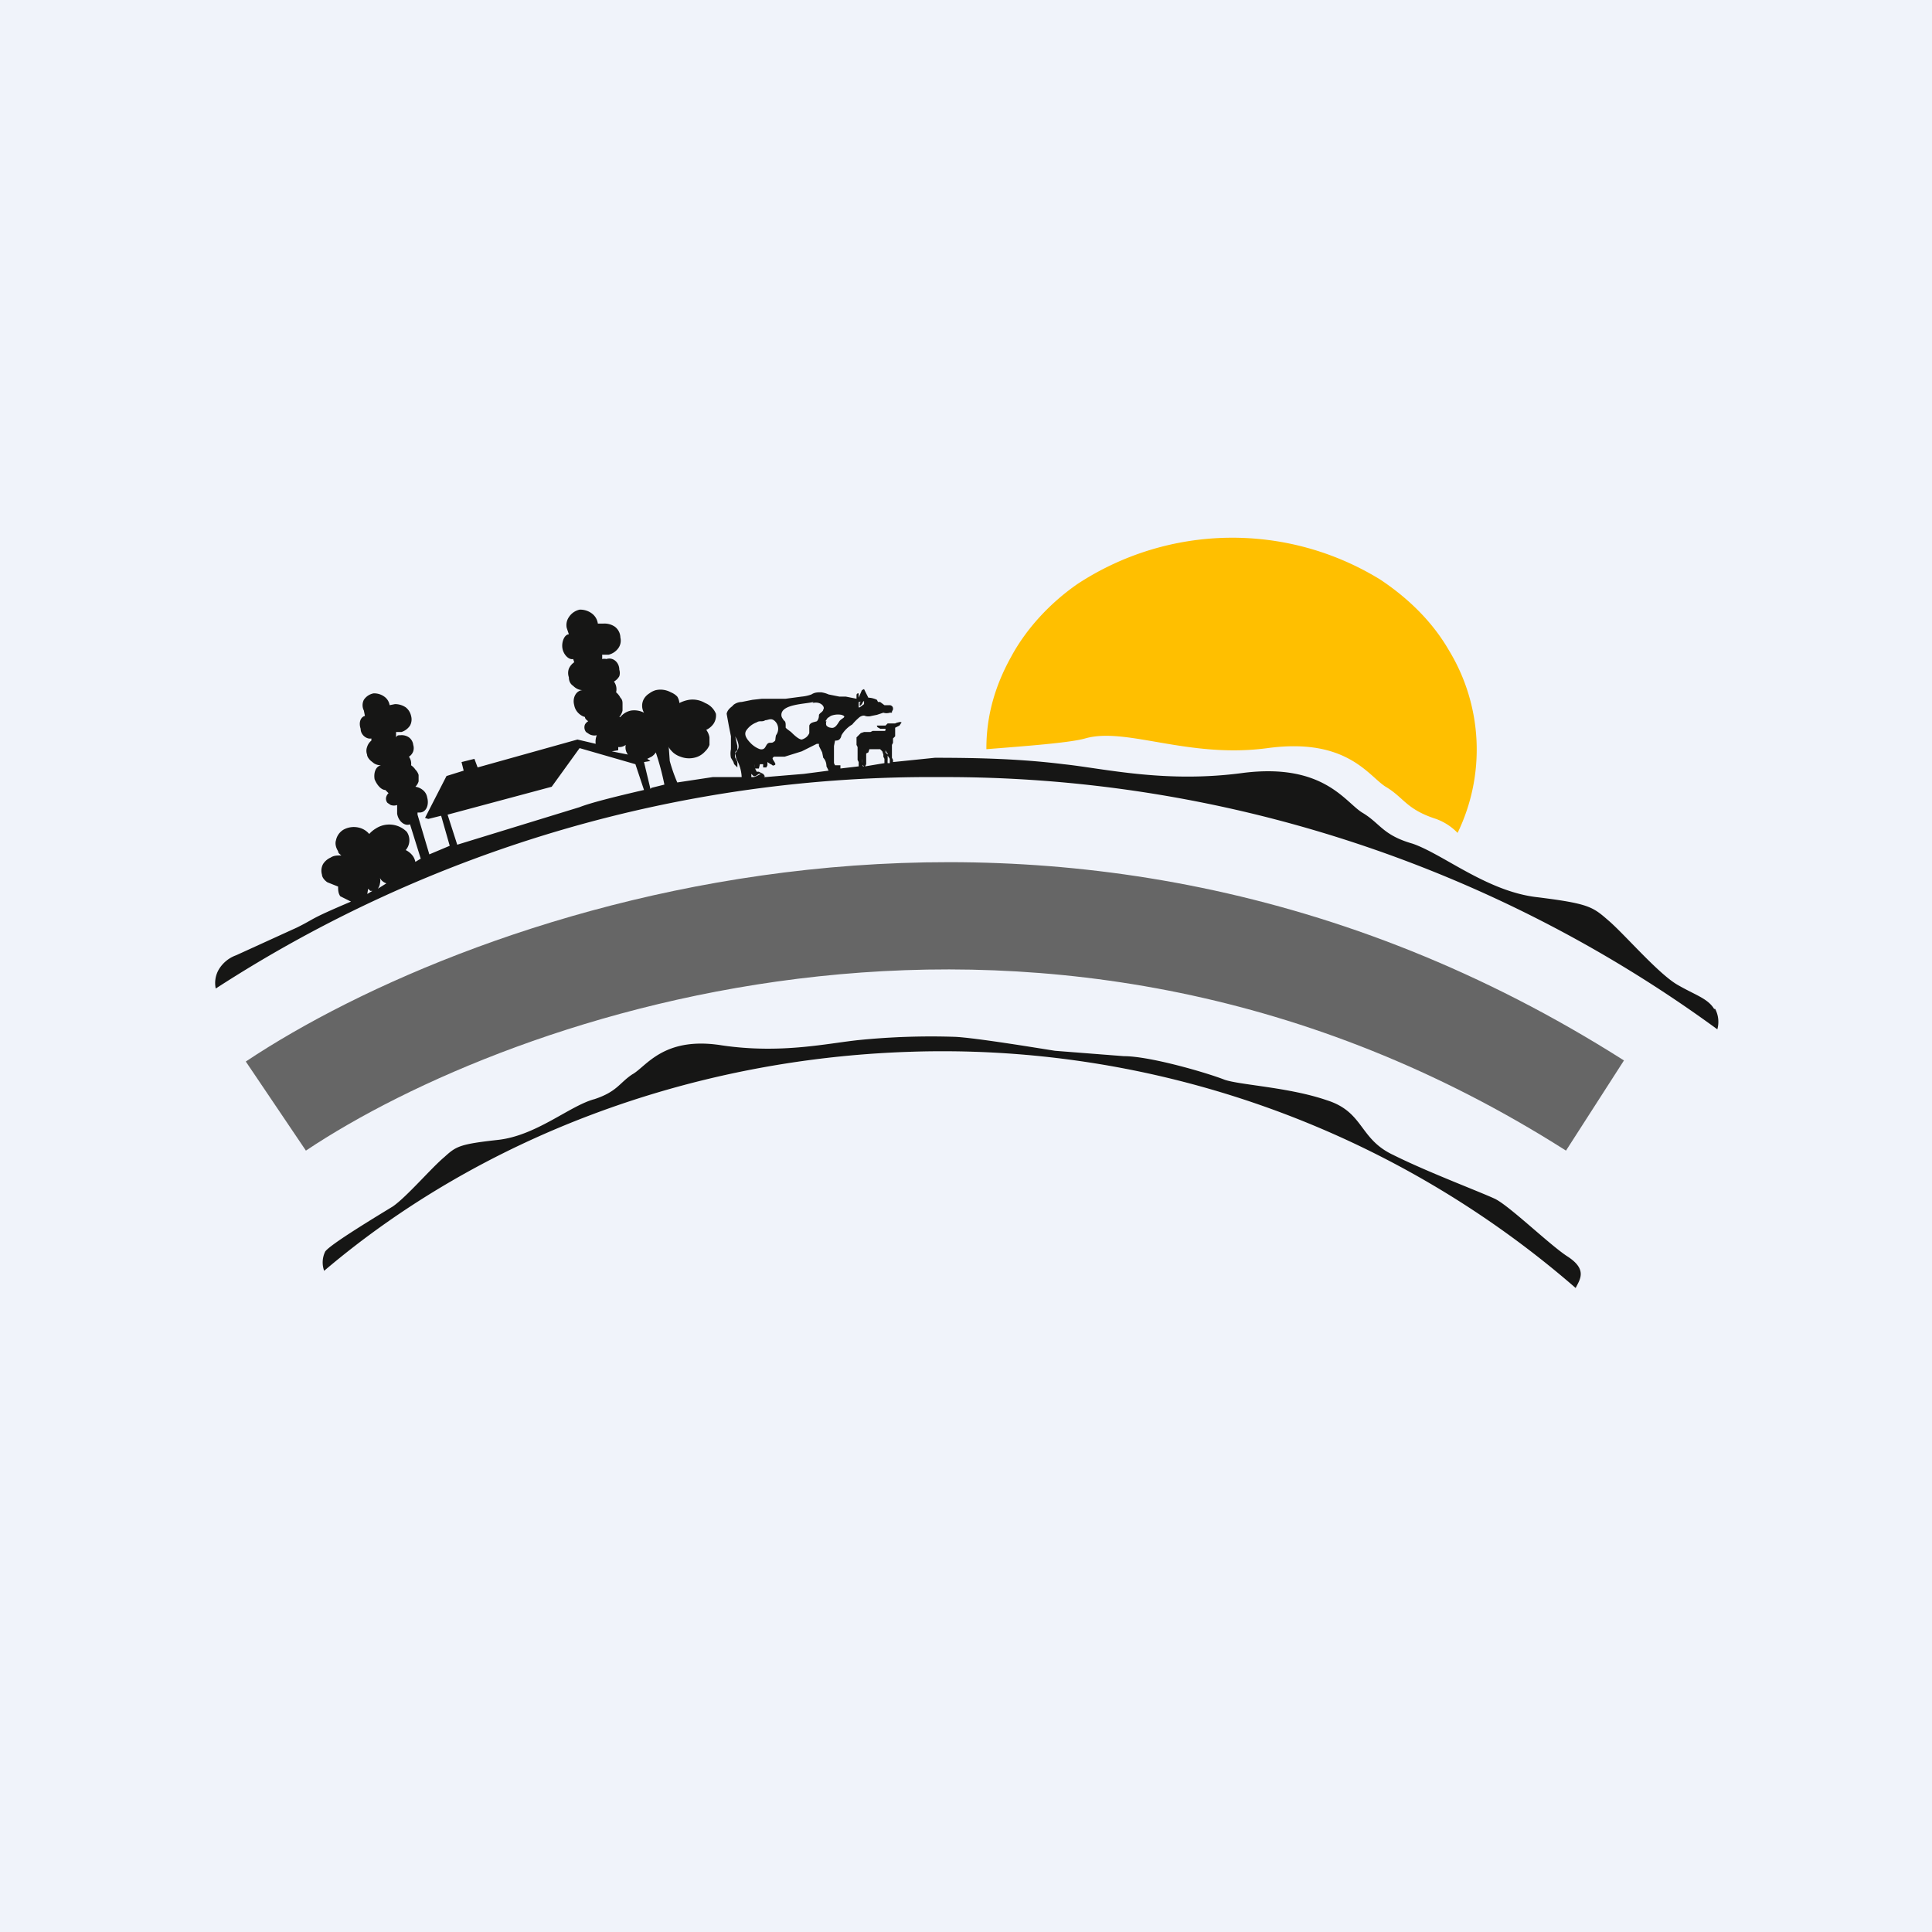 <!-- by TradingView --><svg width="18" height="18" viewBox="0 0 18 18" xmlns="http://www.w3.org/2000/svg"><path fill="#F0F3FA" d="M0 0h18v18H0z"/><path d="M3.02 11.84a.23.23 0 0 1 .01-.18c.05-.07.5-.34.63-.42.13-.09.36-.36.48-.46.11-.1.14-.12.5-.16.36-.04.67-.32.9-.38.21-.07.23-.15.35-.23.13-.07.29-.36.84-.27.55.08.98-.02 1.27-.05.3-.03.6-.04.9-.03.2.01.8.11.93.13l.64.05c.25 0 .79.16.94.22.15.05.6.07.95.19.35.11.3.36.62.51.32.16.8.34.95.41.14.07.52.44.68.54.18.12.11.21.07.29a8.99 8.99 0 0 0-6.22-2.2c-2.04.07-3.98.8-5.44 2.04Z" fill="#fff"/><path d="M9.44 6.57c.13-.81.96-1.45 1.96-1.45.28 0 .55.05.8.15a2.79 2.79 0 0 0-1.9.32c-.4.24-.7.58-.86.98Zm-.25.4c0-.3.08-.58.23-.85.14-.26.36-.5.62-.68a2.63 2.63 0 0 1 2.82-.04c.27.18.49.4.64.66a1.78 1.78 0 0 1 .08 1.7.53.53 0 0 0-.2-.13c-.28-.09-.3-.2-.47-.3-.16-.1-.36-.46-1.1-.36-.74.1-1.32-.2-1.7-.09-.14.04-.54.07-.92.1Z" fill="#FFBF00"/><path d="M15.97 9.4c-.06-.1-.18-.13-.35-.23-.18-.11-.48-.46-.63-.59-.15-.13-.18-.16-.66-.22-.47-.05-.88-.4-1.17-.5-.28-.08-.3-.19-.47-.29-.16-.1-.36-.46-1.1-.37-.73.1-1.3-.04-1.68-.08-.4-.05-.8-.06-1.2-.06l-.39.04v-.02l-.01-.02v-.12l.01-.02v-.04l.02-.02v-.08l.04-.02.02-.03a.04.04 0 0 0-.03 0 .1.1 0 0 0-.03.01h-.07l-.02.02h-.08c0 .02.02.02.03.03h.05c0 .02 0 .02-.02.02h-.1l-.02.01h-.06l-.03.01-.01.01-.03.03V6.94l.01.02v.12L8 7.1v.04l-.17.02v-.03h-.05l-.01-.02V6.95l.01-.05c.02 0 .05 0 .06-.05a.28.28 0 0 1 .1-.1.55.55 0 0 1 .07-.07s.03-.02.05-.01a.1.1 0 0 0 .06 0l.05-.01.06-.02a.1.1 0 0 0 .06 0h.02v-.01l.01-.02V6.6c0-.02-.02-.03-.03-.03h-.05l-.04-.03h-.02l-.01-.02a.2.2 0 0 0-.08-.02l-.02-.04-.02-.04-.02.01L8 6.5v-.04c-.01 0-.02 0-.02.02v.03l-.1-.02h-.06l-.1-.02a.25.25 0 0 0-.07-.02c-.03 0-.06 0-.09.02a.36.36 0 0 1-.09.02l-.15.02H7.1l-.09.01-.1.02a.13.13 0 0 0-.08.03c0 .01-.05.03-.06.08l.02.11.02.1v.12a.2.2 0 0 0 0 .08l.03.05-.01-.04v.02l.01.03.03.03V7.1v.03-.03a.32.32 0 0 0-.02-.04.08.08 0 0 1 0-.04c0-.01 0-.02.02-.03v-.04l-.02-.09a2.82 2.82 0 0 0 .02.04c.01.03.02.06 0 .09l-.02.03.01.05a.37.37 0 0 1 .05.17h-.27l-.33.05a1.53 1.53 0 0 1-.07-.2l-.01-.14c0 .02.02.04.04.06a.2.2 0 0 0 .07.04.22.22 0 0 0 .16 0A.19.19 0 0 0 6.57 7a.16.16 0 0 0 .04-.06v-.07a.16.16 0 0 0-.03-.07.17.17 0 0 0 .07-.06.14.14 0 0 0 .02-.09.18.18 0 0 0-.1-.1.23.23 0 0 0-.15-.03.3.3 0 0 0-.09.03.14.14 0 0 0-.02-.06.17.17 0 0 0-.06-.04.2.2 0 0 0-.14-.02.18.18 0 0 0-.06.03.15.15 0 0 0-.05.05.13.13 0 0 0 0 .13.2.2 0 0 0-.12-.02.17.17 0 0 0-.1.06h-.01a.14.14 0 0 0 .03-.06v-.06c0-.02 0-.04-.02-.06a.16.16 0 0 0-.04-.05.12.12 0 0 0-.02-.1.13.13 0 0 0 .05-.05.1.1 0 0 0 0-.06c0-.07-.06-.12-.12-.1a.1.1 0 0 0-.04 0 .3.3 0 0 0 0-.04h.06a.16.16 0 0 0 .09-.06.12.12 0 0 0 .02-.1.13.13 0 0 0-.05-.1.17.17 0 0 0-.11-.03h-.05a.14.14 0 0 0-.05-.09.18.18 0 0 0-.12-.04.16.16 0 0 0-.1.07.13.13 0 0 0-.02.1l.02.06c-.04 0-.07.07-.06.13.01.06.06.11.1.1l.01.03a.14.14 0 0 0-.05.06.12.12 0 0 0 0 .08c0 .03.01.06.04.08.02.02.05.04.09.04-.06 0-.1.07-.08.14.01.06.06.1.1.11 0 .02.02.03.03.04a.08.08 0 0 0-.03.03.07.07 0 0 0 .01.07l.03.02a.1.1 0 0 0 .07.01.16.16 0 0 0-.01.08l-.17-.04-.93.26-.03-.08-.12.03.02.08-.16.05-.2.39.03.01.12-.03.08.28-.19.08-.11-.37v-.02h.02c.06 0 .09-.07.07-.14a.11.11 0 0 0-.03-.06.14.14 0 0 0-.08-.04.12.12 0 0 0 .03-.05v-.06a.12.12 0 0 0-.03-.05.15.15 0 0 0-.04-.04.11.11 0 0 0-.02-.08.1.1 0 0 0 .04-.05.1.1 0 0 0 0-.06.1.1 0 0 0-.04-.07.12.12 0 0 0-.08-.02c-.02 0-.03 0-.04.02v-.05h.05a.15.15 0 0 0 .08-.06.12.12 0 0 0 .01-.09.14.14 0 0 0-.05-.08.18.18 0 0 0-.1-.03l-.05.01a.12.12 0 0 0-.05-.08.16.16 0 0 0-.1-.03.14.14 0 0 0-.09.06.11.11 0 0 0 0 .1l.01.05c-.04.01-.06.06-.04.12 0 .06.06.1.1.09v.02a.12.12 0 0 0-.04.06.1.1 0 0 0 0 .07c0 .02.02.05.05.07.02.02.05.03.08.03-.05.01-.07.07-.06.13.02.05.06.1.1.1l.03.03a.07.07 0 0 0-.02.03.06.06 0 0 0 .01.06l.03.02a.09.09 0 0 0 .06 0v.08c.01.07.07.12.12.1l.1.32a1.6 1.6 0 0 0-.05.03.16.16 0 0 0-.02-.05.18.18 0 0 0-.07-.06.14.14 0 0 0 .01-.17.23.23 0 0 0-.29-.03.26.26 0 0 0-.06.05.18.18 0 0 0-.1-.06.2.2 0 0 0-.14.02.15.15 0 0 0-.07.1c-.01.03 0 .07.02.1 0 .02.02.03.03.04-.04 0-.07 0-.1.02a.16.16 0 0 0-.07.06.13.13 0 0 0-.01.1c0 .02.02.05.05.07l.1.04c0 .03 0 .06.02.09l.1.05c-.4.17-.32.15-.5.24l-.57.26a.31.31 0 0 0-.16.13.25.25 0 0 0-.03.18 12.24 12.24 0 0 1 6.75-1.97A12.18 12.18 0 0 1 16 9.59a.26.26 0 0 0-.02-.19ZM8.01 6.54l.03-.01s-.02 0-.03.02v.03l.02-.02.01-.02.01-.01v.03l-.04.03C8 6.59 8 6.6 8 6.57S8 6.54 8 6.54Zm-4.59 1.8.01-.06.02.02h.02l-.05.03Zm.1-.06a.1.1 0 0 0 .02-.05.1.1 0 0 0 0-.05c.01.02.03.04.06.05l-.08.05Zm2.24-1.3v-.02a.1.1 0 0 0 .07-.02.11.11 0 0 0 .02.09L5.7 7l.06-.01Zm-.36.54-1.14.35-.09-.28.97-.26.26-.36.52.15.08.24c-.26.06-.5.12-.6.16Zm.66-.17L6 7.1l.06-.01-.03-.02.04-.02a.13.13 0 0 0 .04-.04 2.5 2.5 0 0 1 .08.3l-.12.03Zm1.51-.8c.08-.02.12.04.1.06 0 .02-.03.03-.04.05 0 .01 0 .04-.02.06-.03.01-.06.01-.07.04v.07a.1.1 0 0 1-.03.04.12.12 0 0 1-.04.02c-.03 0-.08-.05-.1-.07l-.04-.03-.01-.01v-.02c0-.02 0-.04-.02-.05 0-.01-.02-.02-.02-.05 0-.1.22-.1.3-.12Zm-.62.26a.2.2 0 0 1 .1-.08c.03-.02.05 0 .08-.02.03 0 .06-.03.1.02a.1.1 0 0 1 0 .12c-.01.04 0 .05-.02.06-.02.02-.04 0-.06.02-.02.02-.02.06-.07.05A.23.23 0 0 1 7 6.93c-.04-.04-.07-.08-.05-.12Zm.1.42a.1.1 0 0 1-.03.01H7V7.2a3.41 3.41 0 0 1 0 .01l.02.02a.03.03 0 0 0 .02 0l.03-.02h.02l-.02.01Zm.07 0 .01.01h-.01Zm.37-.02-.36.03a.13.13 0 0 0-.02-.03l-.02-.01-.02-.01h-.02l-.02-.04a.2.2 0 0 1 0-.03V7.1 7.16h.04l.01-.04h.03v.03h.03l.01-.02V7.1l.03.02c.01 0 .02.02.03.01.01 0 .02-.01.01-.02 0-.01-.03-.04-.02-.05l.01-.01h.1L7.47 7l.1-.05.04-.02h.02v.02l.03.06.01.05c.02.02.03.05.03.08l.02.04-.23.03Zm.2-.49.02-.03.03-.02a.18.18 0 0 1 .1-.01c.06.02 0 .03-.02.06s-.04.07-.08.06a.06.06 0 0 1-.04-.02.05.05 0 0 1 0-.04Zm.09.45v-.02.02Zm.26-.03-.01-.03a.21.21 0 0 1 0-.04v-.01.06l.02.02h-.01Zm.2-.03-.18.03.01-.02v-.1l.02-.01.01-.03H8.2l.02.02.01.03v.02l.01.02v.04Zm.03 0a.2.2 0 0 1 0-.03v-.05l-.02-.02v-.04.02l.01.02.01.01v.02l.02.03v.04h-.02ZM3.02 11.84a.23.23 0 0 1 .01-.18c.05-.07.5-.34.63-.42.13-.09.36-.36.48-.46.11-.1.14-.12.5-.16.36-.04.67-.32.9-.38.21-.07.23-.15.35-.23.13-.07.29-.36.84-.27.55.08.98-.02 1.27-.05.3-.03.6-.04.9-.03.2.01.8.11.93.13l.64.05c.25 0 .79.16.94.22.15.05.6.07.95.19.35.11.3.36.62.51.32.16.8.34.95.41.14.07.52.44.68.54.18.12.11.21.07.29a8.99 8.99 0 0 0-6.22-2.2c-2.04.07-3.98.8-5.44 2.04Z" fill="#161615"/><path d="M14.59 10.72c-4.81-3.06-9.84-1.27-11.74 0l-.56-.83c2.1-1.4 7.57-3.36 12.84-.01l-.54.84Z" fill="#666"/></svg>